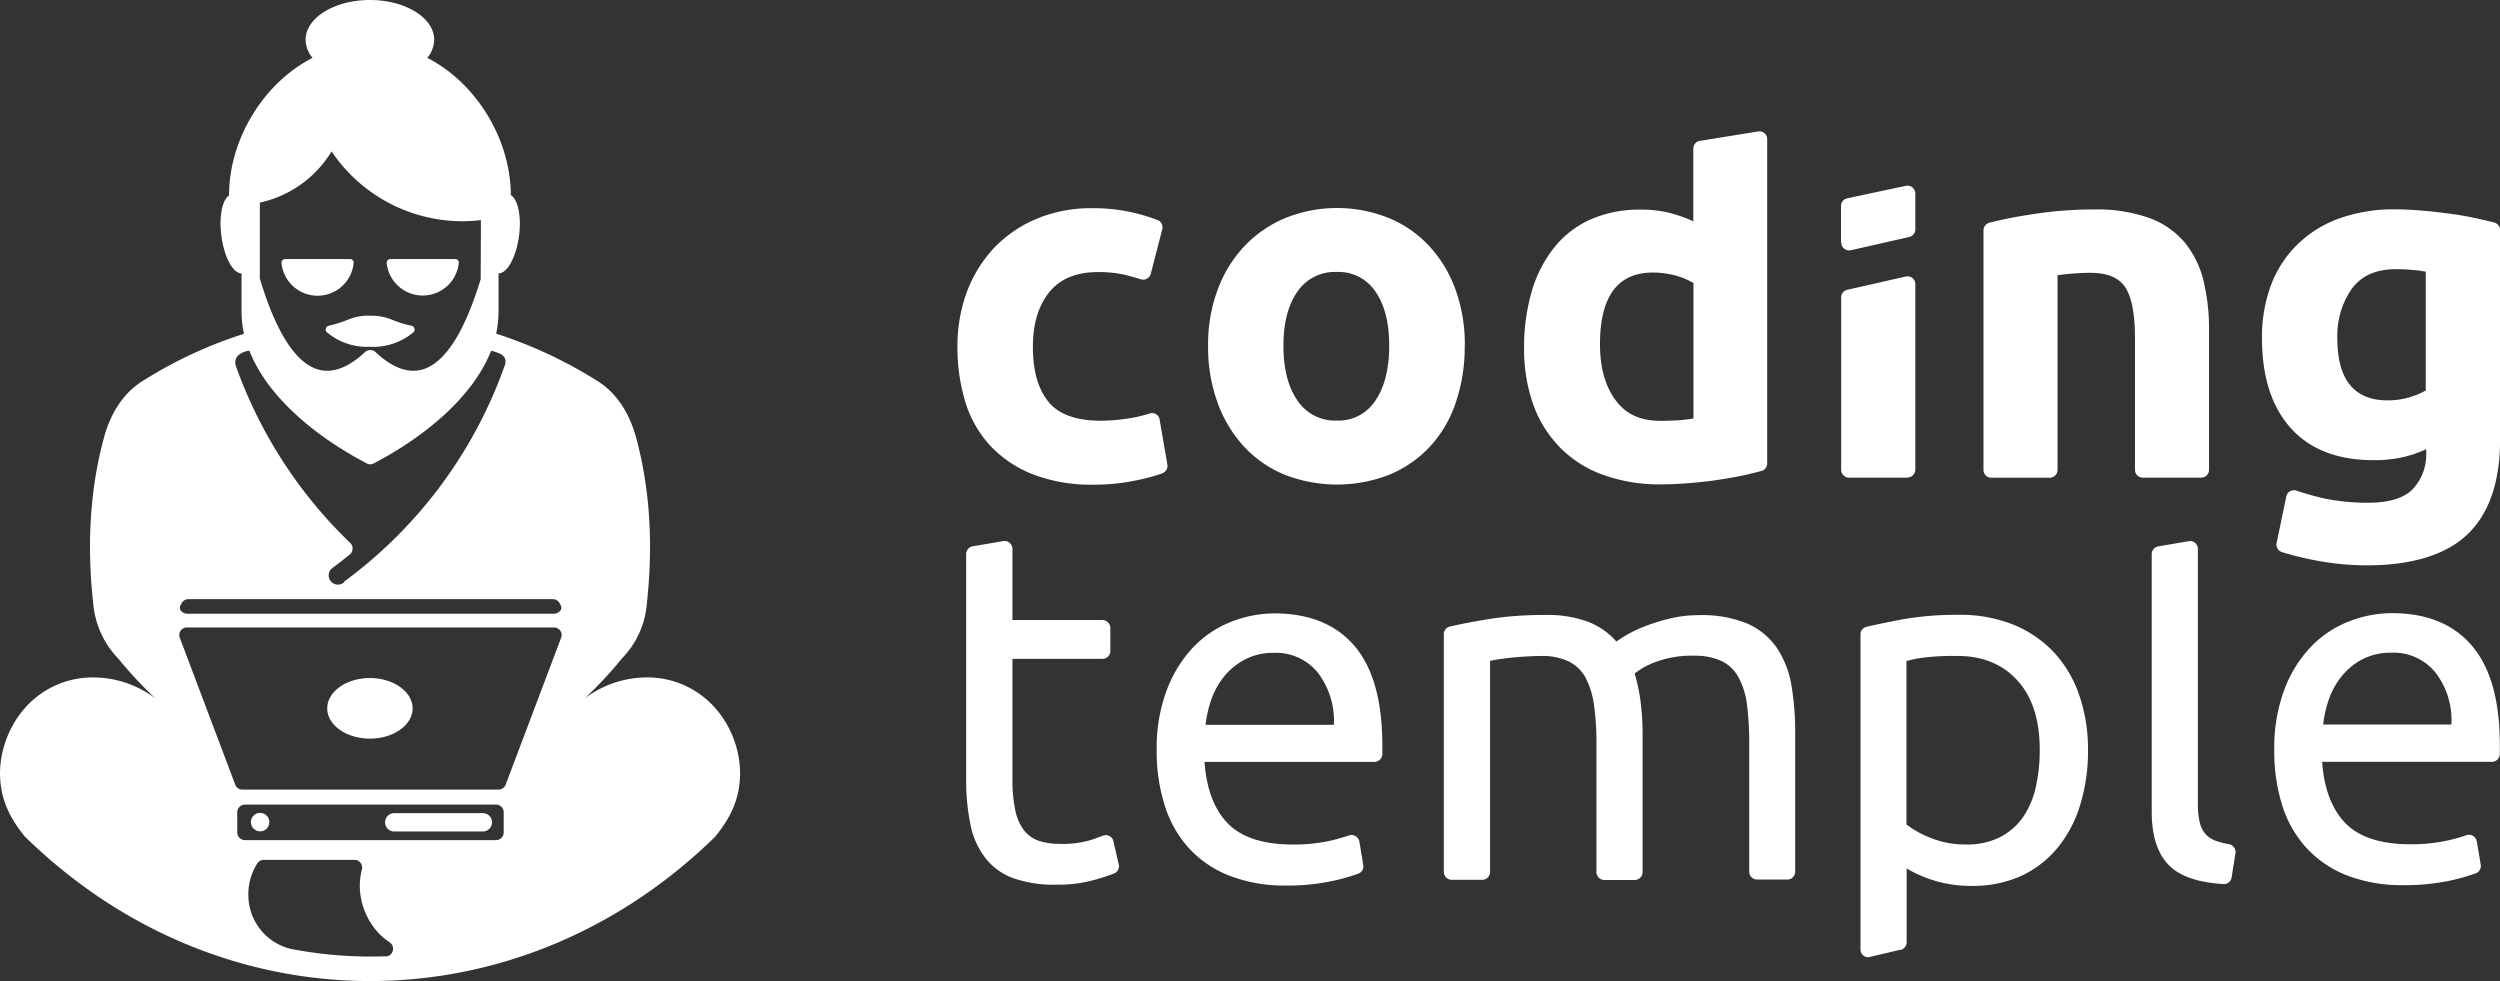<?xml version="1.0" standalone="no"?>
<!DOCTYPE svg PUBLIC "-//W3C//DTD SVG 1.1//EN" "http://www.w3.org/Graphics/SVG/1.1/DTD/svg11.dtd">
<svg xmlns="http://www.w3.org/2000/svg" xmlns:xlink="http://www.w3.org/1999/xlink" viewBox="0 0 585.66 229.83" width="585.66" height="229.83"><rect x="0" y="0" width="585.66" height="229.83" fill="#333333" stroke="none"/><defs><style>.cls-1{fill:none;}.cls-2{fill:#fff;}.cls-3{clip-path:url(#clip-path);}</style><clipPath id="clip-path" transform="translate(-0.22 -2.8)"><rect class="cls-1" width="175.21" height="234.75"/></clipPath></defs><g id="Capa_2" data-name="Capa 2"><g id="Capa_1-2" data-name="Capa 1"><path class="cls-2" d="M521,209.89c-4.27-.26-9.38-1.18-12.54-4.26-3.34-3.26-4.17-8.24-4.17-12.73V132.62a1.83,1.83,0,0,1,1.51-1.82l7.17-1.22a1.78,1.78,0,0,1,1.49.4,1.85,1.85,0,0,1,.64,1.41v59.76a17.75,17.75,0,0,0,.47,4.43,6.36,6.36,0,0,0,1.51,2.82,6.76,6.76,0,0,0,2.81,1.57,21,21,0,0,0,2.52.6,1.86,1.86,0,0,1,1.49,2.14L523,208.4a1.83,1.83,0,0,1-1.91,1.51m-74.26-52.29v38.32a22.44,22.44,0,0,0,5.7,3.16,21.22,21.22,0,0,0,8.17,1.53,17.07,17.07,0,0,0,8-1.69,14.68,14.68,0,0,0,5.42-4.69,20.27,20.27,0,0,0,3-7,39.75,39.75,0,0,0,.94-8.72c0-5.82-1.18-11.92-5.25-16.34-3.7-4.07-8.56-5.72-13.95-5.72a57.16,57.16,0,0,0-7.63.34,25.93,25.93,0,0,0-4.35.85m0,48.49v17.39a1.83,1.83,0,0,1-1.83,1.83l-7.15,1.69a1.84,1.84,0,0,1-1.83-1.83V151.42a1.79,1.79,0,0,1,1.43-1.79c2.72-.63,5.44-1.17,8.19-1.7a72.4,72.4,0,0,1,13.33-1.1A33.6,33.6,0,0,1,471.54,149a27.38,27.38,0,0,1,9.56,6.32,28,28,0,0,1,6.1,10,38.65,38.65,0,0,1,2.16,13.28,42.08,42.08,0,0,1-1.82,12.72,29.24,29.24,0,0,1-5.29,10.07A24.29,24.29,0,0,1,473.7,208a27.65,27.65,0,0,1-11.6,2.34,29.55,29.55,0,0,1-15.22-4.09m-63.71-45.63a41.05,41.05,0,0,1,1.39,6.66,60.63,60.63,0,0,1,.46,7.59V207.1a1.85,1.85,0,0,1-1.83,1.85h-7.14a1.86,1.86,0,0,1-1.84-1.85V177.16a61.72,61.72,0,0,0-.58-9.22,19.53,19.53,0,0,0-2-6.44,9,9,0,0,0-4-3.78,14.29,14.29,0,0,0-6.34-1.25c-1.19,0-2.33.06-3.5.12s-2.38.16-3.55.28c-1,.12-2.07.24-3.1.4-.62.08-1.24.21-1.85.35v49.46a1.84,1.84,0,0,1-1.83,1.83h-7.17a1.86,1.86,0,0,1-1.83-1.83V151.36a1.79,1.79,0,0,1,1.43-1.78c2.78-.66,5.62-1.16,8.42-1.65a83.81,83.81,0,0,1,14.15-1.06,26.91,26.91,0,0,1,9.78,1.59,17,17,0,0,1,6.64,4.63c.83-.59,1.69-1.13,2.58-1.65a32.32,32.32,0,0,1,4.29-2,47.16,47.16,0,0,1,5.69-1.75,28.59,28.59,0,0,1,6.77-.78,27.78,27.78,0,0,1,11.41,2,16.49,16.49,0,0,1,6.93,5.78,22.8,22.8,0,0,1,3.38,8.88,67.76,67.76,0,0,1,.84,11.19V207a1.85,1.85,0,0,1-1.83,1.85h-7.14A1.86,1.86,0,0,1,410,207V177.1a70.85,70.85,0,0,0-.52-9.22,18.34,18.34,0,0,0-2-6.44,9,9,0,0,0-3.95-3.78,15,15,0,0,0-6.46-1.25,24.07,24.07,0,0,0-9,1.47,17.76,17.76,0,0,0-4.83,2.64M282.7,172.59h30a18.61,18.61,0,0,0-3.67-12.09,12.59,12.59,0,0,0-10.42-4.76,14.24,14.24,0,0,0-6.59,1.47,15.69,15.69,0,0,0-4.83,3.81,18.26,18.26,0,0,0-3.1,5.37,27,27,0,0,0-1.45,6.2m-.24,8.76c.38,5.17,1.75,10.55,5.48,14.37s9.64,4.91,14.91,4.91a38.85,38.85,0,0,0,9.61-1c1.28-.32,2.57-.69,3.84-1.13a1.78,1.78,0,0,1,1.55.18,1.91,1.91,0,0,1,.89,1.29l.9,5.48a1.77,1.77,0,0,1-1.15,2,40.7,40.7,0,0,1-5.53,1.61,49.32,49.32,0,0,1-11.23,1.19,35.59,35.59,0,0,1-13.67-2.4,25.19,25.19,0,0,1-9.48-6.6,26.81,26.81,0,0,1-5.52-10,42.06,42.06,0,0,1-1.81-12.66,38.64,38.64,0,0,1,2.35-14.09,30,30,0,0,1,6.14-10,24.81,24.81,0,0,1,8.86-6,27.88,27.88,0,0,1,10.25-2c7.2,0,13.91,2,18.74,7.62,5.29,6.22,6.52,15.4,6.52,23.31v2a1.85,1.85,0,0,1-1.83,1.85H282.54Zm-45-49.94v16.64h21.1a1.85,1.85,0,0,1,1.83,1.84v5.43a1.84,1.84,0,0,1-1.83,1.83h-21.1v28.06a34.39,34.39,0,0,0,.69,7.53,11.62,11.62,0,0,0,2.09,4.67,7.54,7.54,0,0,0,3.5,2.4,16.23,16.23,0,0,0,4.89.68,22.78,22.78,0,0,0,7.87-1.12c.71-.27,1.45-.55,2.18-.81a1.75,1.75,0,0,1,1.51.1,1.69,1.69,0,0,1,.92,1.21l1.25,5.41a1.81,1.81,0,0,1-1.11,2.14c-1.36.54-2.79,1-4.24,1.41a31.78,31.78,0,0,1-9.3,1.22,28.74,28.74,0,0,1-10.19-1.57,14.68,14.68,0,0,1-6.46-4.75,18.83,18.83,0,0,1-3.44-7.79,51.16,51.16,0,0,1-1-10.69V132.6a1.85,1.85,0,0,1,1.53-1.82l7.15-1.22a1.84,1.84,0,0,1,2.15,1.81m307.1,41.16h30a18.2,18.2,0,0,0-3.67-12.1,12.63,12.63,0,0,0-10.41-4.73,14.41,14.41,0,0,0-6.58,1.45,15.51,15.51,0,0,0-4.83,3.81,18.26,18.26,0,0,0-3.1,5.37,27,27,0,0,0-1.45,6.2m-.24,8.76c.38,5.17,1.77,10.55,5.48,14.37s9.64,4.91,14.89,4.91a38.78,38.78,0,0,0,9.6-1c1.29-.3,2.58-.69,3.83-1.11a1.71,1.71,0,0,1,1.55.16,1.87,1.87,0,0,1,.88,1.29l.93,5.47a1.84,1.84,0,0,1-1.15,2,47.7,47.7,0,0,1-5.55,1.61,50.43,50.43,0,0,1-11.22,1.17,35.9,35.9,0,0,1-13.68-2.38,25.63,25.63,0,0,1-9.48-6.62,26.66,26.66,0,0,1-5.52-10A42.06,42.06,0,0,1,533,178.51a38.87,38.87,0,0,1,2.33-14.07,29.69,29.69,0,0,1,6.14-10,25,25,0,0,1,8.86-6,27.89,27.89,0,0,1,10.25-2c7.2,0,13.93,2,18.74,7.65,5.29,6.2,6.52,15.4,6.52,23.29v2.06a1.86,1.86,0,0,1-1.83,1.83H544.31ZM466.19,55c3.3-.86,6.68-1.48,10.06-2a91.92,91.92,0,0,1,14.64-1.13,36.18,36.18,0,0,1,13,2.06,19.52,19.52,0,0,1,8.21,5.78,22.48,22.48,0,0,1,4.33,8.87A48.48,48.48,0,0,1,517.72,80v32.87a1.86,1.86,0,0,1-1.83,1.83H502.2a1.84,1.84,0,0,1-1.83-1.83V82.13c0-3.56-.28-8.84-2.2-11.92-1.79-2.82-5.15-3.5-8.27-3.5-1.33,0-2.64.06-3.95.16s-2.49.24-3.72.4v45.62a1.86,1.86,0,0,1-1.83,1.83H466.71a1.84,1.84,0,0,1-1.83-1.83V56.77a1.88,1.88,0,0,1,1.37-1.8M431.5,59.64V51.05A1.85,1.85,0,0,1,433,49.24l13.67-2.9a1.8,1.8,0,0,1,1.55.36,1.93,1.93,0,0,1,.69,1.45v8.39a1.85,1.85,0,0,1-1.43,1.78l-13.67,3.1a1.85,1.85,0,0,1-2.24-1.82M447,114.7H433.38a1.86,1.86,0,0,1-1.84-1.85V72.49A1.83,1.83,0,0,1,433,70.68l13.67-3.1a1.86,1.86,0,0,1,1.55.34,1.76,1.76,0,0,1,.69,1.43v43.48a1.85,1.85,0,0,1-1.84,1.83M396.9,69.09a16.62,16.62,0,0,0-4.23-1.76,20.42,20.42,0,0,0-5.29-.68c-10,0-12.34,8.35-12.34,16.83,0,4.55.86,9.24,3.6,13s6.42,4.91,10.71,4.91c1.43,0,2.88-.06,4.33-.16,1.09-.1,2.17-.2,3.26-.4V69.13Zm0-14.48v-17a1.82,1.82,0,0,1,1.55-1.81l13.65-2.21a1.85,1.85,0,0,1,1.49.42,1.8,1.8,0,0,1,.62,1.41v75.93a1.83,1.83,0,0,1-1.33,1.77c-1.33.38-2.67.66-4,1-2.1.44-4.21.8-6.36,1.12s-4.49.57-6.77.75-4.37.28-6.58.28A38.68,38.68,0,0,1,375.66,114a26.73,26.73,0,0,1-10-6.39,27.53,27.53,0,0,1-6.24-10,38.67,38.67,0,0,1-2.16-13.29,46.29,46.29,0,0,1,1.86-13.48,29.67,29.67,0,0,1,5.35-10.25A22.9,22.9,0,0,1,373,54.13a28.59,28.59,0,0,1,11.59-2.22,27.36,27.36,0,0,1,6.48.69,33.81,33.81,0,0,1,5.74,2M325.66,83.8c0-4.33-.68-9-3.2-12.66a10.39,10.39,0,0,0-9.12-4.63,10.58,10.58,0,0,0-9.2,4.63c-2.53,3.62-3.26,8.33-3.26,12.66s.73,9.12,3.26,12.78a10.57,10.57,0,0,0,9.2,4.75,10.28,10.28,0,0,0,9.12-4.75c2.5-3.7,3.2-8.41,3.2-12.78m17.69,0a40.34,40.34,0,0,1-2.09,13.29,28.59,28.59,0,0,1-6,10.28,27.34,27.34,0,0,1-9.5,6.61,33.79,33.79,0,0,1-24.66,0,27.18,27.18,0,0,1-9.5-6.61,30.35,30.35,0,0,1-6.16-10.28,38.24,38.24,0,0,1-2.21-13.29,36.71,36.71,0,0,1,2.27-13.2,29.86,29.86,0,0,1,6.3-10.19,28.07,28.07,0,0,1,9.54-6.54,32.51,32.51,0,0,1,24.22,0A26.92,26.92,0,0,1,335,60.41a29.86,29.86,0,0,1,6.18,10.19,37.61,37.61,0,0,1,2.19,13.2M272.5,113.69a44.46,44.46,0,0,1-6.14,1.65,47.45,47.45,0,0,1-10,1,37.8,37.8,0,0,1-14.43-2.52A27.57,27.57,0,0,1,232,107a26.64,26.64,0,0,1-5.7-10.25,44.14,44.14,0,0,1-1.79-12.78,36.92,36.92,0,0,1,2.13-12.56,31.34,31.34,0,0,1,6.22-10.29,29.58,29.58,0,0,1,9.91-6.94A33,33,0,0,1,256,51.57a41.65,41.65,0,0,1,9,.89,42.39,42.39,0,0,1,6.38,1.89,1.8,1.8,0,0,1,1.11,2.19l-2.68,10.39a1.82,1.82,0,0,1-.91,1.15,1.74,1.74,0,0,1-1.45.14c-1.14-.36-2.31-.68-3.52-1a27.36,27.36,0,0,0-6.52-.68c-4.41,0-8.62,1.21-11.45,4.79s-3.77,8.11-3.77,12.62.73,9.28,3.54,12.84c2.88,3.71,8,4.57,12.38,4.57a45,45,0,0,0,6.77-.58,31.84,31.84,0,0,0,4.63-1.11,1.79,1.79,0,0,1,1.53.16,1.73,1.73,0,0,1,.84,1.27l1.82,10.57a1.84,1.84,0,0,1-1.21,2m296-19.48V66.45a26.08,26.08,0,0,0-3-.4,39.6,39.6,0,0,0-4.07-.19c-4,0-7.75,1.19-10.25,4.57A19.26,19.26,0,0,0,547.77,82c0,8.09,2.72,14.59,11.76,14.59a17.71,17.71,0,0,0,5-.68,18,18,0,0,0,4-1.65m0,13.79a26.91,26.91,0,0,1-5.76,1.93,30.37,30.37,0,0,1-6.46.62c-7.37,0-14.39-1.89-19.45-7.52-5.17-5.78-6.74-13.53-6.74-21.08a34.77,34.77,0,0,1,2.09-12.34,26.18,26.18,0,0,1,6.12-9.5A27.29,27.29,0,0,1,548.14,54a38,38,0,0,1,13.16-2.16c2.15,0,4.29.13,6.46.31s4.39.44,6.58.74,4.19.65,6.24,1.11c1.33.3,2.64.6,4,.94a1.89,1.89,0,0,1,1.33,1.8v48.81c0,8-1.59,16.61-7.61,22.39s-15.4,7.3-23.57,7.3a63,63,0,0,1-11.17-1,73.43,73.43,0,0,1-8.76-2.1,1.84,1.84,0,0,1-1.25-2.13l2.26-10.89a1.84,1.84,0,0,1,.88-1.23,1.91,1.91,0,0,1,1.51-.16,62.34,62.34,0,0,0,6.58,1.85,50.4,50.4,0,0,0,10.19,1c3.42,0,8-.55,10.55-3.28a11.86,11.86,0,0,0,3.08-8.42v-.78Z" transform="translate(-0.22 -2.8)"/><g class="cls-3"><path class="cls-2" d="M80.82,139.06a107.25,107.25,0,0,0,37.62-50.57c.65-1.79-.28-2.6-1.91-3.16-.42-.14-.82-.26-1.25-.38-4.59,11.61-16.78,20.81-27.51,26.41a1.69,1.69,0,0,1-1.63,0c-10.73-5.6-22.93-14.8-27.5-26.41a4.85,4.85,0,0,0-2.72,1.19,2.48,2.48,0,0,0-.44,2.41A107.69,107.69,0,0,0,82.27,130a1.7,1.7,0,0,1,.54,1.39,1.75,1.75,0,0,1-.64,1.31c-1.35,1.08-2.72,2.15-4.13,3.2,0,0-.06.06-.12.1a2.1,2.1,0,0,0-.7,1.61,2.16,2.16,0,0,0,3.54,1.65s.06-.06.12-.1m32-84.79a41.27,41.27,0,0,1-4.15.26A37,37,0,0,1,77.9,38.27a26.24,26.24,0,0,1-16.81,12,3.39,3.39,0,0,1,0,.63V68.06c2,6.6,6.63,20.19,14.54,21.5,3.82.62,7.45-1.79,10.12-4.29a1.81,1.81,0,0,1,2.42,0c2.68,2.5,6.28,4.91,10.14,4.29,7.88-1.31,12.48-14.78,14.52-21.36ZM57.57,191.29a1.8,1.8,0,0,0-1.77,1.8v4.73a1.8,1.8,0,0,0,1.77,1.79h58.88a1.79,1.79,0,0,0,1.77-1.79v-4.73a1.79,1.79,0,0,0-1.77-1.8ZM42.49,144.61a1.12,1.12,0,0,0,.17,1.31,1.94,1.94,0,0,0,1.48.65h85.8a2,2,0,0,0,1.49-.65,1.14,1.14,0,0,0,.16-1.31l-.32-.58a1.8,1.8,0,0,0-1.63-.87H44.45a1.79,1.79,0,0,0-1.63.87l-.31.58ZM44,149.79a1.79,1.79,0,0,0-1.47.76,1.76,1.76,0,0,0-.2,1.63l13,34.44A1.75,1.75,0,0,0,57,187.77h60a1.77,1.77,0,0,0,1.68-1.15l13-34.44a1.77,1.77,0,0,0-1.65-2.39ZM90.6,226.86a1.72,1.72,0,0,0,1.63-1.31,1.78,1.78,0,0,0-.74-2A15.59,15.59,0,0,1,89,221.49a16.46,16.46,0,0,1-4.49-11.19,15.59,15.59,0,0,1,.49-3.83,1.81,1.81,0,0,0-.32-1.55,1.67,1.67,0,0,0-1.39-.68H62a1.72,1.72,0,0,0-1.49.8,13.42,13.42,0,0,0-2.11,7.29,13,13,0,0,0,10.28,12.84h.1a97.83,97.83,0,0,0,21.8,1.65M107.71,64.46a.85.85,0,0,0-.22-.69.84.84,0,0,0-.66-.28H91.69a.84.84,0,0,0-.66.28,1,1,0,0,0-.22.69,8.49,8.49,0,0,0,16.88,0m-24.61,0a.86.86,0,0,0-.23-.69.84.84,0,0,0-.66-.28H67.05a.84.84,0,0,0-.66.28.89.89,0,0,0-.22.69,8.49,8.49,0,0,0,16.89,0m-5.8,14.65a.89.89,0,0,0-.71.66.84.84,0,0,0,.33.93,14.53,14.53,0,0,0,10,3.34A14.67,14.67,0,0,0,97,80.7a.87.87,0,0,0,.3-.93.85.85,0,0,0-.69-.66A27.93,27.93,0,0,1,92,77.68a12.68,12.68,0,0,0-5.11-.92,12.07,12.07,0,0,0-5.13.92,28.33,28.33,0,0,1-4.53,1.43M61.15,193.23A2.15,2.15,0,0,0,59,195.38a2.16,2.16,0,1,0,2.15-2.15m31.43.06a2.15,2.15,0,1,0,0,4.3h20.75a2.15,2.15,0,0,0,0-4.3Zm-5.7-31.65c-5.52,0-10,3.2-10,7.11s4.48,7.08,10,7.08,10-3.18,10-7.08-4.49-7.11-10-7.11m-33-113.13c0-13,8-26.23,19.56-32.16a6.68,6.68,0,0,1-1.63-4.23C71.82,7,78.55,2.8,86.88,2.8S101.94,7,101.94,12.12a6.79,6.79,0,0,1-1.63,4.23c11.59,5.93,19.54,19.16,19.58,32.16,1.67,1,2.52,5,1.92,9.54-.67,5-2.76,8.8-4.8,8.8v8.94a24.81,24.81,0,0,1-.56,5.17,105.07,105.07,0,0,1,23.21,10.77c5.15,3,8.13,8.17,9.64,13.79,3.38,12.7,3.87,25.59,2.46,38.63a20.79,20.79,0,0,1-5.86,12.92,95,95,0,0,1-8.7,9.34,24.24,24.24,0,0,1,14.22-4.91,21.18,21.18,0,0,1,16.68,7.55,23.56,23.56,0,0,1,5.5,14.7c0,6.05-2.11,10.48-5.86,15.07l-.14.14c-46,44.89-115.34,44.89-161.36,0l-.16-.14c-3.74-4.59-5.86-9-5.86-15.07a23.74,23.74,0,0,1,5.5-14.7A21.18,21.18,0,0,1,22.4,161.5a24.29,24.29,0,0,1,14.22,4.91,96,96,0,0,1-8.7-9.34,21.07,21.07,0,0,1-5.86-12.92c-1.43-13-.94-25.93,2.46-38.63C26,99.9,29,94.73,34.16,91.73A102,102,0,0,1,57.37,81a24.81,24.81,0,0,1-.56-5.17V66.85c-2,0-4.09-3.82-4.73-8.8-.61-4.57.24-8.53,1.89-9.54" transform="translate(-0.22 -2.8)"/></g></g></g></svg>